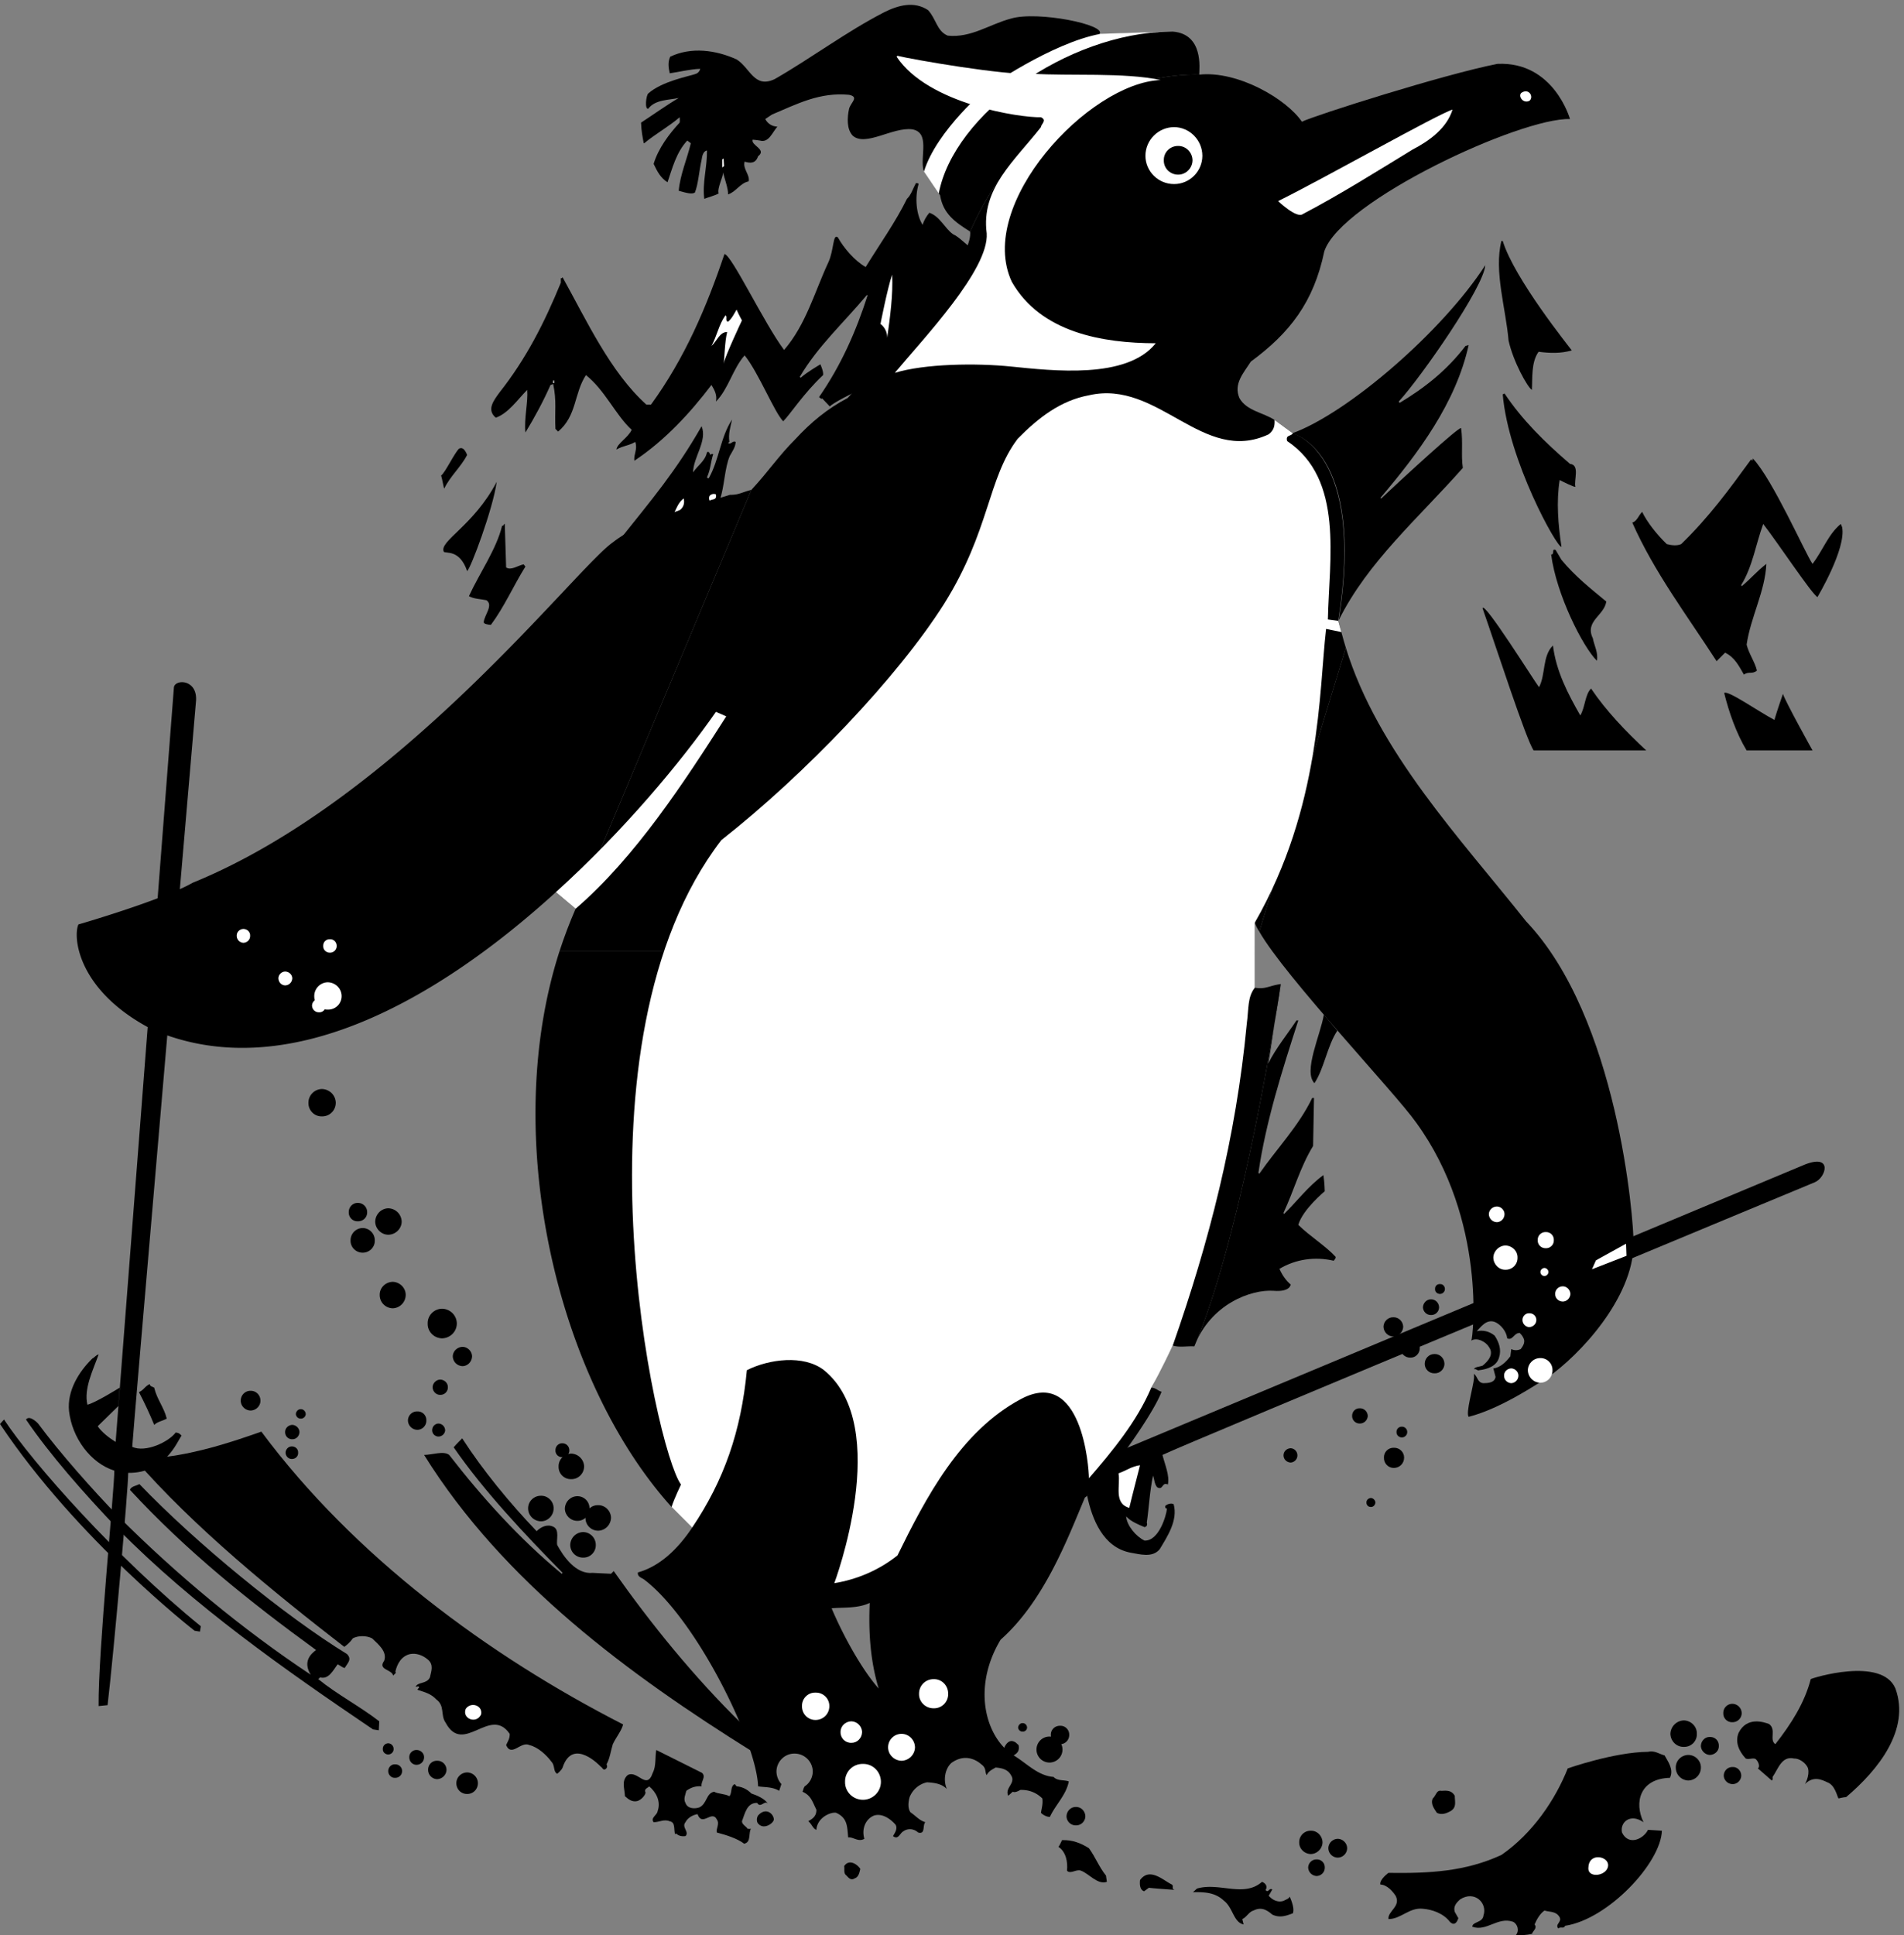 <svg xmlns="http://www.w3.org/2000/svg" xml:space="preserve" width="564.852" height="573.972"><rect width="100%" height="100%" fill="#808080" stroke="none"/><path d="M2464.25 3179.25c-72.78 90.41-127.52 154.37-185 255-13.4-32.35 18.58-68.65 19-103-9.93 15.34-27.21 25.71-31 46-5.72 2.18-5.72-4.73-8-6-1.18 2.13-3.77 1.27-6 1 5.69-17.02 5.69-33.45 14-52-.54-.46-1.4-2.19-4-1-23.33 40.3-25.92 90.43-52 130 3.61-16.23 8.79-31.79 6-50l3-2c-6.26-5.72-9.72 6.38-17 2 .37-11.18 7.28-20.68 12-31 12.57-25.99 13.15-69.49 23-97l226-92" style="fill:#000;fill-opacity:1;fill-rule:nonzero;stroke:none" transform="matrix(.133 0 0 -.133 -2.433 574.252)"/><path d="M2211.25 3613.25c7.93-10.82 16.57-24.65 19-39-2.43 11.76-2.43 48.06-8 71 16.8-.46 22.86-21.21 35-32-12.14 22.03-16.46 47.96-31 69-5.34-2.03 1.57-13.27-6-15-8.85 7.79-13.17 17.29-19 27-30.48-26.13 6.69-52.93 10-81m399-77h-2v-6h2v6m-270-294c-6.11 11.85-9.57 22.22-21 31-4.13-15.7 5.38-27.79 21-31" style="fill:#fff;fill-opacity:1;fill-rule:nonzero;stroke:none" transform="matrix(.133 0 0 -.133 -2.433 574.252)"/><path d="M1398.25 3111.25c72.73 91.13 127.47 155.09 185 256 13.35-32.62-18.64-68.93-19-103 9.87 15.06 27.16 25.43 31 45 5.67 2.9 5.67-4.01 8-6 1.13 2.85 3.72 1.99 6 2-5.74-17.3-5.74-33.72-14-52 .48-.73 1.35-2.46 4-2 23.28 41.02 25.87 91.16 52 131-3.66-16.51-8.84-32.07-6-50l-3-2c6.21-6 9.66 6.11 17 2-.42-11.45-7.34-20.96-13-31-11.62-26.26-12.2-69.77-22-97l-226-93" style="fill:#000;fill-opacity:1;fill-rule:nonzero;stroke:none" transform="matrix(.133 0 0 -.133 -2.433 574.252)"/><path d="M2054.25 3499.25c-16.59-1.41-172.42-73-185-88l-17 18-2-1-5 4c48.68 70.06 82.39 146.13 108 226l-1 2c-53.13-63.73-109.32-113.86-150-183l2-2c13.62 12.37 44 30 44 30s7.59-16.98 6-24c-43.87-41.17-73.55-87.85-89-103-19.7 20.05-55.43 109.37-86 147-26.47-29.86-35.98-74.8-64-103 2.95 14.37-3.1 25.61-10 37-47.55-62.39-102.87-122.89-172-169-1.75 14.99 7.76 25.36 2 42-14.98-8.86-26.22-8-42-17 1.95 14.19 26.16 26.29 34 44-35.5 32.43-59.71 88.61-102 122-26.86-41.17-19.94-90.44-62-126l-6 6c-2.07 38.2 3.11 61.54-5 100l-6-2c-16.14-36.46-35.15-71.9-56-106-3.36 30.64 6.15 66.95 4 95-20.32-20.27-41.93-52.25-70-62-21.2 17.52-4.77 38.27 8 56 59.83 75.62 100.46 156 137 245v10c2.35-.46 3.21 1.27 4 2 52.8-94.95 106.39-211.63 187-284h10c75.35 103.48 123.75 216.71 164 336 15.93-1.74 88.54-154.73 133-214 48.89 56.68 67.91 129.29 99 196 12.55 27.71 9.53 64.67 21 55 12.73-23.18 37.8-52.57 62-66 31.11 50.6 67.42 101.6 92 152 9.13 8.37 13.45 23.07 20 35 2.09.17 5.55.17 6-2-9.09-30.68-4.77-69.57 9-91 2.65 9.32 8.7 19.7 15 27 23.95-8.17 34.32-34.96 53-48 12.44-5.11 30.81-24.78 40-30 12.42 6.95 28.01 51.54 44 53 40.2-119.01 88.6-232.24 164-336h10c80.55 72.64 134.14 189.33 187 284 .73-.46 1.6-2.19 4-1v-11c36.49-88.72 77.11-169.11 137-244 12.72-18.46 29.14-39.2 8-56-28.12 9.02-49.73 41-70 62-2.21-28.78 7.3-65.08 4-96-20.9 34.38-39.91 69.82-56 106l-6 2c-8.17-38.18-2.98-61.52-5-100l-6-6c-42.11 35.84-35.2 85.1-62 127-42.35-34.12-66.55-90.3-102-122 7.79-18.43 31.99-30.54 34-44-15.84 8.28-27.07 7.42-42 16-5.82-16.36 3.69-26.73 2-41-69.18 45.38-124.5 105.89-172 168-6.96-11.12-13.01-22.36-10-37-28.07 28.47-37.58 73.42-64 104-30.63-38.36-55.7-80.71-77-123-6.35-6.98 3.15-22.54-9-25-15.5 15.43-28.47 36.17-43 54" style="fill:#000;fill-opacity:1;fill-rule:nonzero;stroke:none" transform="matrix(.133 0 0 -.133 -2.433 574.252)"/><path d="M1997.25 3564.25c.4 21.04-15 31-15 31s15.4 79.07 26 110c2.37-43.9-4.55-94.9-11-141m-324 39s-38.62-81.93-41-97c2.38 12.48 2.38 48.79 8 71-16.86.26-22.91-20.48-35-31 12.09 21.75 16.41 47.68 31 68 5.29-1.3-1.62-12.54 6-14 8.8 7.51 13.12 17.02 19 27 5.79-13.22 12-24 12-24m-421-134h2v-6h-2v6" style="fill:#fff;fill-opacity:1;fill-rule:nonzero;stroke:none" transform="matrix(.133 0 0 -.133 -2.433 574.252)"/><path d="M1042.25 3317.25c6.3 3.09 12.21.52 18-14-13.38-26.54-38.23-47.93-51-75-1.27.93-4.52 21.67-7 29 9.25 6.78 29.5 49.93 40 60m84-74c-8.5-61.61-58.64-194.72-66-199-16.62 49.01-47.62 38.52-52 43-11.512 23.51 66.71 57.87 118 156" style="fill:#000;fill-opacity:1;fill-rule:nonzero;stroke:none" transform="matrix(.133 0 0 -.133 -2.433 574.252)"/><path d="M1601.25 3212.25c2.65 2.84 8.04 5.45 14 3-.04-.81.59-5.55 0-6-.62-6.31-9.79-4.71-14-8-1.71 2.68-1.77 8.48 0 11m-79-38c6.06 12.57 9.52 22.95 21 32 4.08-15.97-5.43-28.07-21-32" style="fill:#fff;fill-opacity:1;fill-rule:nonzero;stroke:none" transform="matrix(.133 0 0 -.133 -2.433 574.252)"/><path d="M1147.25 3052.25c11.12-7.18 25.82 4.06 39 7l4-5c-26.69-42.89-47.44-90.43-77-130-6.95.46-16.14 2.08-16 6 1.48 16.29 22.23 37.89 6 49-13.16 2.72-27.86 2.72-39 9 24.11 52.5 61.28 104.36 74 157 4.56-.78 3.7 5.27 6 4l3-97m2223 728c25.91-84.32 148.65-236.45 154-244-25.23-7.14-48.57-6.28-74-3-16.92-23.16-13.46-59.46-15-85-9.7 5.66-41.68 63.14-52 110-6.1 71.98-32.89 154.1-16 222h3m-366-846c64.59 130.7 179.29 229.23 277 340-4.36 28.39.82 57.79-4 89-7.28.77-122.24-104.69-178-157l-2 1c85.42 100.58 168.4 212.08 197 341l-7-2c-41.48-54.31-90.75-93.21-147-127l-2 3c50.47 54.99 190.5 256.39 193 304-95.42-147.87-306.95-330.19-431-375 0 0 164.84-35.35 104-417m516 349c22.86-2.21 8.16-36.79 12-51-.38-2.21-27.18 10.76-35 15-7.73-48.32-3.41-99.32 4-149-10.01-2.18-118.48 192.73-131 340l4 2c39.2-58.95 90.2-109.08 146-157m541-223c22.93 29.77 35.04 66.07 63 89l3-7c9.66-47.91-55-156-55-156-12.27 6.1-88.33 121.05-121 163-16.6-45.4-23.51-94.67-49-136l1-3c24.49 20.99 31.4 31.36 55 50-2.85-61.86-34.83-118.04-44-180 4.84-20.15 18.68-39.16 23-58-10.37-8.82-19.02-1.04-29-9-11.63 20.05-20.27 38.21-42 49l-19-19c-65.59 101.55-139.05 198.36-188 309 10.91 3.46 13.51 15.56 22 24 10.52-22.27 32.13-49.93 55-72 11.7-3 22.94-3.86 32 0 62.68 60.96 106.76 121.47 156 189l3-3 1 5c44.43-47.06 117.04-212.15 133-235m-560 9c30.62-37.14 66.05-64.8 100-93-4.56-31.45-48.64-43.54-30-82 2.97-16 12.48-32.42 9-50-31.1 30.55-90.52 147.45-102 237 8.67-.74.03 13.95 10 10l13-22m-62-425c-16.29 21.82-85.44 235.73-114 317 2.63 18.13 117.59-165.98 126-176 14.93 28.18 7.15 69.66 31 93 7.27-57.91 33.2-107.18 61-156 11.09 18.57 10.23 46.23 24 60 33.77-50.07 76.98-95.02 123-138h-251m537 68c5.08 18.2 19 58 19 58 6.82-19.92 66-126 66-126h-147c-22.81 37.8-39.24 84.47-50 128 7.3 7.46 77.32-41.8 112-60m-975-693c-22.35-33.65-29.48-84.86-51-117-25.73 26.09 13.96 108.63 21 153l30-36" style="fill:#000;fill-opacity:1;fill-rule:nonzero;stroke:none" transform="matrix(.133 0 0 -.133 -2.433 574.252)"/><path d="M2682.25 1315.25c112.2 261.56 193 808 193 808-10.66-56.62-17.9-120.58-28-177 17.02 33.95 42.41 65.06 63 96h4c-35.83-111.32-72.13-224.55-89-340l2-2c39.07 56.08 88.34 107.07 118 169h4l-2-107c-29.07-47.41-42.9-100.13-66-149l1-3c29.02 28.53 54.08 62.24 88 87 2.67-17.56 3-36 3-36s-49.3-40.62-59-75c25.54-25.26 60.98-46.87 83-71 1.32-3.53-2.14-6.12-4-9-41.36 9.79-84.58 3.74-121-18 5.31-12.83 14.82-26.66 25-35 0 0-.68-17.02-38-14-48.97 3.62-140.73-28.59-177-124m-239-333c10.78-51.156 34.98-115.332 97-127 19.23-3.027 48.61-12.535 65 8 17.32 28.734 40.66 64.172 31 100-4.17 3.066-13.68 1.34-19-4 .14-6.762 1-3.305 4-6-1.27-14.594-17.84-72.359-50-71-18.69 8.867-39.43 33.07-41 54 10.21-11.422 27.5-18.336 41-24 8.39 1.773 5 10 5 10 4.84 31.965 6.57 70.863 14 105 2.94-8.21 2.94-18.58 9-26 13.82-8.137 10.36 12.61 24 6 4.51 19.57-6.73 44.64-12 66 35.53 18.4 1455 608 1455 608 24.74 10.14 40.95 63.63-21 40l-1517-634-85-105m-261 2819c-33.34 20.87-60.46 39.78-67 81l-37 56c-7.99 30.81 15.2 83.82-25 91-43.35 5.79-104.58-39.59-133-14-13.36 14.31-12.49 39.38-8 60 3.83 14.17 23.17 26.05 0 31-65.86 6.29-115.99-20.5-172-44l-15-10c5.32-10.59 15.69-16.64 27-17-11.31-12.61-19.09-36.8-39-31 0 0-12.93 1.97-16 2-4.71-12.99 32.45-21.64 12-37-5.48-16.61-17.57-15.75-30-12-4.86-15.85 12.43-29.68 9-44-19.05-3.83-28.56-23.71-46-29 1.02 12.2-9.75 40.75-11 49 .14-10-13.91-35.93-10-47-9.96-5.36-22.06-7.95-32-12-4.75 35.17 6.48 69.74 6 108-9.03-1.96-10.75-13.19-12-21-5.67-25.04-7.4-54.43-15-73-6.23-3.9-16.46-1.59-36 4 2.98 35.32 18.54 70.76 27 106l-8 6c-24.67-26.55-33.31-61.99-44-93-15.24 9.4-23.02 24.1-31 41 10.57 34.96 34.77 66.94 58 92 .98 3.46 0 12 0 12-24.95-21.5-52.61-36.2-79-58h-1c-2.86 14.89-5.46 27.86-6 46 26.47 17.29 56.73 38.9 84 55-21.23-4.86-52.34-3.13-68-24-8.54-1.61-4.65 29.84 0 34 30.46 27.17 91.73 38.65 104 43 5.7 1.46 10.23 5.11 12 12-21.69-.71-45.89-6.77-68-10-2.95 12.74-4.68 24.84 1 37 47.04 22.42 101.93 14.86 148-6 30.64-19.12 39.29-65.58 85-44 81.13 46.49 160.64 106.13 244 149 31.61 15.9 67.04 25.41 98 5 18.31-19.35 19.61-47.01 44-57 52.1-5.57 93.59 25.55 141 38 58.9 17.8 217.08-14.18 197-35l164 6c68.93-5.49 59.2-82.42 59-96-36.53 1.91-358.5-2.41-511-350m-1716-3110-2-12-12 2s-262.164 203.602-434 461l9 10c63.652-96.91 252.512-309.535 439-461m-183 215c165.711-168.336 371.207-312.465 567-445l13-2 1 20c-42.973 33.285-93.105 59.215-136 94l4 4c19.016-5.074 28.523 14.805 39 29 5.945-2.094 10.266-7.281 16-8 6.367 11.094 16.738 18.871 5 31-139.52 85.543-337.457 248.039-463 379-6.699-3.9-18.801-4.77-21-13 126.664-136.977 265.824-248.477 415-357-10.879-8.164-30.223-25.125-12-55-153.598 102.156-297.945 222.082-429 353-57.371 59.238-129.113 139.84-179 207 0 0-18.398 20.14-27 9 52.328-77.07 126.992-162.273 207-246" style="fill:#000;fill-opacity:1;fill-rule:nonzero;stroke:none" transform="matrix(.133 0 0 -.133 -2.433 574.252)"/><path d="m2112.25 3886.25-33 49c28.61 92.58 141 186 141 186s143.02 100.77 253 121l154 5c-228.7-3.5-481.43-183.64-515-361" style="fill:#fff;fill-opacity:1;fill-rule:nonzero;stroke:none" transform="matrix(.133 0 0 -.133 -2.433 574.252)"/><path d="M352.25 1231.25c.551-5.63 6.602-5.63 10-8 6.109-26.15 21.668-43.44 28-69-9.789-5.55-20.164-6.42-28-14-9.449 23.14-21.766 49.72-34 73 11.371 5.24 13.313 13.23 24 18m-33-168c131.512-151.387 310.141-296.598 467-418 6.504 4.715 13.418 10.766 19 19 11.707 6.461 30.723 6.461 43 0 12.789-12.555 34.395-28.977 27-50-15.078-20.465 16.902-18.738 20-33l6 6-1 3c4.004 17.363 13.512 34.648 33 39 13.355 2.566 28.051-2.621 39-12 14.117-11.363 8.066-26.059 5-40-7.305-15.445-26.32-9.398-32-21 3.086.367 7.406 2.098 8-1-.594-2.953-4.914-3.82-3-6 14.508-4.734 29.203-8.191 41-21 20.18-14.852 8.95-34.73 21-52 39.81-74.352 99.45 38.879 143-25 .53-10.457-4.66-17.371-8-25 11.98-27.809 32.73 9.359 52 0 18.76-4.473 37.78-21.758 49-37 8.66-8.961 3.47-21.926 13-27 0 0 10.35 8.531 12 14 22.84 68.867 85 2 85 2 4.11-2.281 4.97-8.332 10-6 4.48 2.855 5.34 6.313 3 11 7.53 13.465 9.26 29.887 14 45 6.5 14.273 19.46 29.832 23 44-301.74 154.379-599.937 374.785-807 653-67.801-24.09-139.687-46.86-211-56 0 0-55.746-8.29-71-6" style="fill:#000;fill-opacity:1;fill-rule:nonzero;stroke:none" transform="matrix(.133 0 0 -.133 -2.433 574.252)"/><path d="M304.25 1033.25c.148-34.953-32.699-406.621-46-518l-20-2c-1.273 119.43 35.895 490.23 35 525-53.559 17.09-94.184 73.28-101 133-4.418 44.86 21.512 87.21 52 117 4.949 2.2 8.406 8.25 14 9-12.508-35.32-33.254-75.95-25-112 17.68 4.07 72 38 72 38l-3-41-46-45c8.508-12.76 24.93-25.72 40-35 0 0 118.039 1527.07 130 1683 3.164 18.99 55.027 17.91 49-34-11.691-138.35-142.207-1650.09-142-1660 29.719-13.54 81.039 10.77 97 32 5.648-.48 9.105-2.21 13-7-9.945-13.37-35.984-83.92-119-83" style="fill:#000;fill-opacity:1;fill-rule:nonzero;stroke:none" transform="matrix(.133 0 0 -.133 -2.433 574.252)"/><path d="M2561.25 1050.25c-7.82-31.21-16.46-63.187-24-95-35.68 10.203-19.26 49.96-24 77 16.84 5.81 30.67 16.18 48 18" style="fill:#fff;fill-opacity:1;fill-rule:nonzero;stroke:none" transform="matrix(.133 0 0 -.133 -2.433 574.252)"/><path d="M4246.25 552.25c33.28-91.574-38.46-181.469-110-242-4.53.027-17-3-17-3-3.08 3.891-7.41 29.824-25 36-12.66 5.926-30.81 14.891-50-4 0 0 11.09 17.813 7 35-4.02 11.984-20.22 22.785-31 22-27.69 6.512-35.46-22.875-48-41-.43-2.617 1.3-6.074-2-8-8.8 7.973-31 27-31 27 5.77 3.445 1.45 15.547-5 21-6.51 3.191-14.29-1.996-22 1-14.77 16.02-24.27 35.902-16 57 18.63 37.785 57.42 23.848 68 20 17.08-12.574-.21-35.051 14-45 35.06 44.523 65.31 92.063 79 145 1.72 2.16 158.89 51.219 189-21" style="fill:#000;fill-opacity:1;fill-rule:nonzero;stroke:none" transform="matrix(.133 0 0 -.133 -2.433 574.252)"/><path d="M1091.25 494.25c-10.89-22.121-42.94-8.797-34 13 12.09 16.523 38.6 7.016 34-13" style="fill:#fff;fill-opacity:1;fill-rule:nonzero;stroke:none" transform="matrix(.133 0 0 -.133 -2.433 574.252)"/><path d="M1584.25 364.25c9.75-9.027-3.21-19.398-1-30-12.59 1.094-23.82-2.363-34-10-1.92-7.922-7.11-18.293-2-27 4.4-12.902 19.96-13.766 31-10 17.48 8.336 14.89 31.672 33 35 7.82-5.059 23.38-4.191 34-10 6.66 7.535 1.48 22.23 12 27l4-5c10.54-.633 23.51-5.82 33-16 11.25-3.648 30.27-11.43 37-23-6.73 9.844-16.24-10.902-24 2-23.36.926-27.68-25.004-34-41 .27-7.34 8.92-10.797 13-17 2.83 1.016 6.29-1.578 8 2-7.76-10.492.88-31.234-16-35-15.1 11.543-39.3 19.32-61 25-2.5 8.152 7 19.387 0 29-11.15 22.367-32.75-17.391-43 12-10.5-1.73-21.73-7.781-27-18-9.43-11.391 9.59-21.762 0-31-8.57-1.137-15.48.594-21 6l-2-2c-3.71 9.559 1.47 26.844-12 29-12.46 5.625-23.7-2.156-36-2-7.58 10.219 7.98 15.402 9 25 7.63 21.52-3.61 42.266-19 55-2.77-4.094-12.27-4.957-8-14-.81-6.516-10.32-16.887-19-19-11.2-2.207-18.98 3.844-27 11-.62 17.043-8.4 34.332 6 47 21.9 12.398 42.64-35.141 56 5 8.25 15.176 4.79 36.785 8 51l102-51m2147 39c7.2-13.453 21.03-30.738 12-50-67.32-1.77-80.29-55.074-59-99-29.93 20.879-52.98-.73-48-23 15.18-31.031 48.61-13.457 58 6l31-2c-2.15-71.535-119.74-197.52-216-212-2.45-7.715-10.23-.8-15-6-8.19 9.523 8.23 13.844 3 25-7.73 13.91-21.57 11.316-34 15-10.04-7.14-16.95-19.242-22-31 6.78-8.121-3.6-14.172-6-21-13.15-2.68-24.39-3.543-36-3 9.02 9.828 3.83 25.387-6 30-34.25 11.809-59.32-22.766-91-11 .57 11.574 23.25 8.441 25 25 9.42 27.195-19.39 56.73-52 36-8.74-7.938-15.65-15.719-12-28l8-14c-7.33-22.23-19-8-19-8-14.26 18.723-39.32 27.367-60 29-30.32 3.555-49.34-23.242-77-23-1.73 17.91 28.53 28.281 16 52-6.49 9.992-19.45 24.688-34 25-2.74 10.922 18 26 18 26 92.49-1.246 172.01 3.074 252 40 70.4 48.645 120.54 123.844 148 193 0 0 103.05 36.293 179 37 14.81 3.613 25.18-5.027 37-8m-468-90c-.2-12.48 4.99-25.445-9-34-9.35-5.273-20.58-9.598-31-4-6 9.098-14.65 20.336-9 32 7.32 6.484 8.18 19.449 19 17 11.65.723 22.89 1.586 30-11" style="fill:#000;fill-opacity:1;fill-rule:nonzero;stroke:none" transform="matrix(.133 0 0 -.133 -2.433 574.252)"/><path d="M1744.25 262.25c2.74-8.156-21.03-26.199-34-12-4.75 3.844-4.75 13.352-1 19 16.13 18.121 32.88 5.699 35-7m703-66c14.55-19.945 22.34-41.555 38-61l2-14c-21.12-7.18-40.14 18.754-58 25-9.8 4.125-23.62-8.84-31 0 2.19 18.816-2.13 42.156-19 53 2.17 2.121 8 15 8 15 22.7.949 42.58-6.828 60-18" style="fill:#000;fill-opacity:1;fill-rule:nonzero;stroke:none" transform="matrix(.133 0 0 -.133 -2.433 574.252)"/><path d="M3605.25 160.25c2.25-25.219-45.29-33.32-44-8 .33 34.102 41.93 27.078 44 8" style="fill:#fff;fill-opacity:1;fill-rule:nonzero;stroke:none" transform="matrix(.133 0 0 -.133 -2.433 574.252)"/><path d="M1937.25 150.25c-1.83-7.656-3.56-18.027-12-21-10.57-6.535-14.9 2.973-21 8-4.27 5.344-1.68 13.125-3 19 10.83 16.598 28.98 4.496 36-6m695-35c5.02-3.773-1.89-8.957 6-12-1.85.449-56.3 3.906-57 5l-11-8c-9.91 3.449-9.91 16.414-9 25 21.57 29.445 51.82-.809 71-10m209-12c6.05-8.195 7.79 5.637 15 1l-8-14c8.56-9.887 21.53-15.938 34-11 4.82 2.84 10 3.703 13 9 3.05-7.887 10.83-25.176 7-37-16.05-6.324-29.88-10.648-46-3-13.27 11.367-25.37 17.418-42 9-10.16-2.816-15.35-14.918-25-19l3-12c-22.73 4.844-23.6 37.688-44 53-20.23 19.262-45.29 19.262-69 19l9 8c49.28 14.734 104.6-20.703 145 15 8-2.855 13.19-10.637 8-18m-1957 302c6.691.129 12.203 5.641 12 12 .203 7.234-5.309 12.742-12 13-6.902-.258-12.414-5.766-12-13-.414-6.359 5.098-11.871 12-12m15-52c9.008-.406 15.918 6.504 16 15-.082 8.551-6.992 15.465-16 15-8.043.465-14.953-6.449-15-15 .047-8.496 6.957-15.406 15-15m48 29c9.574-.008 16.996 7.414 17 17-.004 8.727-7.426 16.148-17 16-8.738.148-16.16-7.273-16-16-.16-9.586 7.262-17.008 16-17m46-32c11.55.449 20.73 9.633 21 21-.27 11.289-9.45 20.473-21 20-11.105.473-20.289-8.711-20-20-.289-11.367 8.895-20.551 20-21m67-33c13.27-.348 24.04 10.426 24 24 .04 13.012-10.73 23.785-24 24-13.31-.215-24.09-10.988-24-24-.09-13.574 10.69-24.348 24-24m634 2908c-19.86-4.71-27.36-11.34-48-11-33.23-11.87-186.8-47.59-261-106-84.26-58.86-476.676-571.41-937-759-69.086-39.3-255-93-255-93-12.453-27.12-2.91-148.6 166-235 298.434-127.76 636.988 68.44 899 307l44-37 392 934m-428-1029c-133.58-414.91-4.81-956.63 250-1239l46-46c-32.04-47.996-72.14-86.367-121-100-1.96-10.023 10.14-12.617 14-16 115.99-87.949 250.68-362.02 254-461 13.54-2.363 31.69-.633 47-10l5 15a43.259 43.259 0 0 0-11 28c.21 22.137 18.22 40.148 40 40 22.66.148 40.67-17.863 41-40-.33-13.969-7.37-26.211-18-33-3.52-5.473-2.67-7.426-5-12 19.13-8.516 21.72-21.48 31-40 .66-18.648-15.33-22.969-18-26 6.99-4.746 10.45-16.848 18-19 2.1 28.516 33.07 40.184 44 38 26.24-11.648 24.51-31.527 27-55 10.48 1.863 22.57-11.102 36-3-6.94 24.203 4.4 45.273 22 52 25.3 7.426 48-21 48-21 4.74-9.715-3.04-19.223-6-25 11.61-8.914 15.06 5.777 22 10 10.35 7.879 24.18 7.016 34-2 16.97-4.812 9.19 15.93 16 23-13.72 4.168-20.64 13.676-33 22-6.65 8.961-4.92 23.656-2 34 6.59 16.449 21.28 29.414 39 33 15.13-.992 32.41-2.719 44-15-8.13 19.195-4.68 44.262 10 58 37.84 27.535 67.52-3.98 67-3 11.89-8.363 7.35-17.652 12-24 4 8.938 13.5 13.262 20 17 10.79-1.145 26.35-2.875 34-17 12.23-17.855-14.57-28.227-6-46l10 9c4.77-2.465 11.69.992 17 4 18.89.449 35.31-5.602 49-19 1.87-11.664-1.59-22.039-3-32 4-4.73 14.38-9.918 20-9 11.66 25.879 36.73 49.215 42 79-11.32 3.926-25.15.465-34 10-35.23 2.566-59.43 30.227-89 48 9.69 5.563 13.36 11.613 11 23-3.91 3.309-6.5 6.766-11 8-9.33 3.949-17.11-4.691-21-14-48.83 50.797-63.96 148.035-8 241 97.46 86.387 149.32 225.258 188 317 0 0-191.38-155.703-480-235-2.95-64.762 1.37-129.586 20-191-36.78 41.535-78.27 115.867-105 179 25 2.559 57.85-.898 85 12 288.62 79.297 480 235 480 235 35.98 23.62 148.76 177.49 171 236-8 1.57-12.32 8.78-23 9 1.64 2.48 48 94 48 94 14.15-4.87 31.69-.95 48-2 112.2 261.56 193 808 193 808-24.49-3.03-34.86-12.54-58-8 0 0-.2 41.78 0 81h-1551" style="fill:#000;fill-opacity:1;fill-rule:nonzero;stroke:none" transform="matrix(.133 0 0 -.133 -2.433 574.252)"/><path d="M2817.25 2196.25c-.2 32.97 0 64 0 64 1.77-5.71 5.11-12.59 10-20l193 633c-3.55 11.48-6.87 23.32-10 35l-7 25c60.79 376.09-101 418-101 418l-41 30c-25.04 16.47-61.48 19.93-78 48-14.6 32.44 9.6 57.5 25 82 86.59 63.66 140.18 131.95 164 246 37.55 112.41 436.88 298.24 548 295 0 0-35.92 129-162 123-121.12-23.82-408.95-115.44-436-129-34.32 50.73-143.23 114.26-229 105-36.53 1.91-358.5-2.41-511-350 4.48-43.53-60.35-132.12-273-371-46-24.1-82.74-55-116-91-38.48-38.33-60.09-72.04-99-114l-392-934c-13.39-30.81-25.55-62.71-36-95h1551" style="fill:#000;fill-opacity:1;fill-rule:nonzero;stroke:none" transform="matrix(.133 0 0 -.133 -2.433 574.252)"/><path d="M2827.25 2240.25c57-100.27 304.58-361.12 350-426 157.98-217.39 126.43-480.59 123-486 12.94 8.01 32.82-3.23 39-14 11.97-16.02-1-31.58-14-42-6.87-2.55-18.11-2.55-19-8 5.21 2 6.94-4.05 12-2 18.27 2.27 39.02 9.18 44 29 5.39 17.35-.66 33.77-10 48-12.7 10.55-26.96 12.57-40 10 8.72 8.62 20.67 26.62 39 21 15.38-5.61 27.63-22.76 29-37 12.46-5.64 15.05 12.52 28 12 2.61-2.94 6.07-6.4 8-11 4.98-8.36-.2-17.87-6-25-7.17-3.25-14.09-3.25-21 0l-2-16c-9.23-12.31-22.2-25.28-38-27l5-19c-2.17-12.98-16-13.85-27-14-13.2 1.02-12.33 13.11-21 21v-9c-1.71-21.36-18.99-78.4-12-87 73.39 18.68 156.95 76.3 175 87 74.14 51.25 190.83 178.02 193 297 .35 57.31-35.3 506.23-240 721-145.76 183.89-330.77 378.3-402 610l-193-633" style="fill:#000;fill-opacity:1;fill-rule:nonzero;stroke:none" transform="matrix(.133 0 0 -.133 -2.433 574.252)"/><path d="M2029.25 391.25c16.3.398 29.65 13.742 30 30-.35 16.656-13.7 30-30 30-16.61 0-29.95-13.344-30-30 .05-16.258 13.39-29.602 30-30m72 117c17.72-.359 32.43 14.348 32 32 .43 18.629-14.28 33.336-32 33-18.56.336-33.27-14.371-33-33-.27-17.652 14.44-32.359 33-32m536 3399c34.51-.11 62.88 28.26 63 63-.12 35.25-28.49 63.61-63 64-35.48-.39-63.85-28.75-64-64 .15-34.74 28.52-63.11 64-63" style="fill:#fff;fill-opacity:1;fill-rule:nonzero;stroke:none" transform="matrix(.133 0 0 -.133 -2.433 574.252)"/><path d="M2646.25 3928.25c17.38-.03 31.75 14.34 32 32-.25 17.79-14.62 32.16-32 32-18.07.16-32.45-14.21-32-32-.45-17.66 13.93-32.03 32-32m-1910-2100c17.199-.48 30.879 13.2 31 30-.121 16.95-13.801 30.63-31 31-16.559-.37-30.238-14.05-30-31-.238-16.8 13.441-30.48 30-30" style="fill:#000;fill-opacity:1;fill-rule:nonzero;stroke:none" transform="matrix(.133 0 0 -.133 -2.433 574.252)"/><path d="M749.25 2066.25c17.344-.43 31.023 13.25 31 30 .023 17.01-13.656 30.69-31 31-16.41-.31-30.094-13.99-30-31-.094-16.75 13.59-30.43 30-30m-95 54c8.926.25 15.766 7.09 16 16-.234 7.97-7.074 14.81-16 15-7.953-.19-14.793-7.03-15-15 .207-8.91 7.047-15.75 15-16" style="fill:#fff;fill-opacity:1;fill-rule:nonzero;stroke:none" transform="matrix(.133 0 0 -.133 -2.433 574.252)"/><path d="M730.25 2060.25c7.977-.4 14.82 6.44 15 15-.18 8.32-7.023 15.16-15 15-8.898.16-15.738-6.68-16-15 .262-8.56 7.102-15.4 16-15m-169 155c8.574.32 15.418 7.17 15 16 .418 8.05-6.426 14.89-15 15-8.301-.11-15.141-6.95-15-15-.141-8.83 6.699-15.68 15-16m193-22c8.324-.15 15.168 6.7 15 15 .168 8.57-6.676 15.41-15 15-8.555.41-15.395-6.43-15-15-.395-8.3 6.445-15.15 15-15" style="fill:#fff;fill-opacity:1;fill-rule:nonzero;stroke:none" transform="matrix(.133 0 0 -.133 -2.433 574.252)"/><path d="M884.25 1564.25c16.59.29 29.656 13.36 30 29-.344 16.59-13.41 29.65-30 30-15.641-.35-28.703-13.41-29-30 .297-15.64 13.359-28.71 29-29m-68 30c11.895-.45 21.195 8.85 21 20 .195 11.8-9.105 21.11-21 21-11.059.11-20.363-9.2-20-21-.363-11.15 8.941-20.45 20-20m11-70c15.145-.02 27.395 12.24 27 27 .395 15.47-11.855 27.72-27 28-15.086-.28-27.34-12.53-27-28-.34-14.76 11.914-27.02 27-27m67-124c15.875.44 28.895 13.46 29 30-.105 15.59-13.125 28.61-29 29-16.254-.39-29.277-13.41-29-29-.277-16.54 12.746-29.56 29-30m110-67c18.26.35 32.89 14.98 33 33-.11 18.09-14.74 32.73-33 33-17.848-.27-32.48-14.91-32-33-.48-18.02 14.152-32.65 32-33m46-62c11.2.32 20.69 9.8 21 22-.31 11.2-9.8 20.69-21 21-12.2-.31-21.69-9.8-22-21 .31-12.2 9.8-21.68 22-22m-50-64c9.66-.24 17.26 7.36 17 17 .26 9.11-7.34 16.71-17 17-9.094-.29-16.695-7.89-17-17 .305-9.64 7.906-17.24 17-17m-4-93c8.15.06 14.56 6.47 15 14-.44 8.29-6.85 14.7-15 15-7.664-.3-14.074-6.71-14-15-.074-7.53 6.336-13.94 14-14m-47 15c11.234.22 20.469 9.46 20 21 .469 11.24-8.766 20.48-20 20-11.551.48-20.785-8.76-21-20a21.356 21.356 0 0 1 21-21m-372 43c12.219.25 22.066 10.1 22 22 .066 12.41-9.781 22.26-22 22-12.086.26-21.937-9.59-22-22 .063-11.9 9.914-21.75 22-22m112-18c5.906-.26 10.691 4.53 11 10-.309 6.34-5.094 11.13-11 11-5.91.13-10.699-4.66-11-11 .301-5.47 5.09-10.26 11-10m-19-46c8.602-.21 15.727 6.92 16 16-.273 8.5-7.398 15.63-16 16-8.98-.37-16.109-7.5-16-16-.109-9.08 7.02-16.21 16-16m-1-44c8.172-.17 14.492 6.15 14 14 .492 7.74-5.828 14.06-14 14-7.418.06-13.738-6.26-14-14 .262-7.85 6.582-14.17 14-14" style="fill:#000;fill-opacity:1;fill-rule:nonzero;stroke:none" transform="matrix(.133 0 0 -.133 -2.433 574.252)"/><path d="M1302.25 2291.25c133.58 115.07 242.48 282.75 336 429l-23 10c-77.73-111.36-204.36-263.93-357-402l44-37m260-1380c71.02 105.51 109.11 214.54 122 351 49.34 24.74 126.7 35.11 172 0 154.37-125.66 23-475 23-475 49.25 7.926 99.39 28.672 141 62 62.97 128.305 140.55 277.19 276 349 134.66 71.23 150.86-150.68 151-177 52.59 60.89 107.04 126.58 139 202 19.69 33.81 48 94 48 94 80.7 230.23 141.11 463.57 165 717 4.63 34.4 1.38 60.04 18 81v145c148.47 259.3 142.71 515.72 159 655l34-7-7 25-23 3c2.54 133.89 36.47 312.8-91 398-3.48 13.99 7.32 9.84 13 17l-41 30c.89-13.79-1.84-23.29-13-32-147.02-69.08-245.55 122.81-401 87-63.23-11.73-112.5-49.76-159-97-67.6-89.33-61.26-203.71-164-368-103.55-163.59-309.84-379.96-497-527-347-451.95-147.34-1358.65-90-1437 0 0-15.85-33.152-21-50l46-46" style="fill:#fff;fill-opacity:1;fill-rule:nonzero;stroke:none" transform="matrix(.133 0 0 -.133 -2.433 574.252)"/><path d="M1674.25 472.25c-108.55 106.191-204.71 225.254-287 342l-6-6-41 2c-37.53-3.836-65.19 36.785-79 62-2.61 11.09 6.03 34.426-9 41-13.49 6.391-27.32-.523-37-10-60.34 63.066-119.98 135.67-166 207 0 0-14.48-14.28-19-20 67.62-98.004 160.1-195.676 243-280l-2-2c-93 76.816-177.7 170.168-251 265-12.27 9.75-37.34.25-56 0 176.84-284.125 458.18-490.488 733-662l-23 61m-368 454c15.11-.078 27.44 12.254 27 27 .44 15.688-11.89 28.02-27 28-15.32.02-27.66-12.312-28-28 .34-14.746 12.68-27.078 28-27" style="fill:#000;fill-opacity:1;fill-rule:nonzero;stroke:none" transform="matrix(.133 0 0 -.133 -2.433 574.252)"/><path d="M1352.25 904.25c15.8.23 28.57 13.004 29 29-.43 15.504-13.2 28.273-29 28-15.7.273-28.47-12.496-28-28-.47-15.996 12.3-28.77 28-29m-33-60c15.47-.309 28.24 12.465 28 28 .24 15.965-12.53 28.734-28 29-16.03-.266-28.8-13.035-29-29 .2-15.535 12.97-28.309 29-28m-27 175c15.84-.46 28.61 12.3 29 28-.39 15.81-13.16 28.58-29 29-15.67-.42-28.44-13.19-28-29-.44-15.7 12.33-28.46 28-28m-67-94c15.29.156 28.05 12.926 28 29 .05 15.434-12.71 28.203-28 28-16.22.203-28.99-12.566-29-28 .01-16.074 12.78-28.844 29-29" style="fill:#000;fill-opacity:1;fill-rule:nonzero;stroke:none" transform="matrix(.133 0 0 -.133 -2.433 574.252)"/><path d="M1272.25 1068.25c9.15-.39 16.22 6.68 16 15 .22 9.12-6.85 16.19-16 16-8.29.19-15.36-6.88-15-16-.36-8.32 6.71-15.39 15-15m1958 364c6-.02 11.02 5 11 11 .02 6.38-5 11.39-11 11-6.37.39-11.39-4.62-11-11-.39-6 4.63-11.02 11-11m-20-47c9.95-.36 17.88 7.57 18 17-.12 10.14-8.05 18.07-18 18-9.62.07-17.56-7.86-18-18 .44-9.43 8.38-17.36 18-17m-84-48c11.88.18 21.55 9.84 22 22-.45 11.7-10.12 21.36-22 21-11.98.36-21.64-9.3-22-21 .36-12.16 10.02-21.82 22-22m92-82c12.03-.46 21.83 9.34 22 21-.17 12.54-9.97 22.34-22 22-12.16.34-21.97-9.46-22-22 .03-11.66 9.84-21.46 22-21m-54 35c11.64-.35 21.45 9.46 21 22 .45 11.65-9.36 21.45-21 21-12.54.45-22.35-9.35-22-21-.35-12.54 9.46-22.35 22-22m-113-147c9.75-.2 17.5 7.55 18 17-.5 9.68-8.25 17.43-18 17-9.38.43-17.13-7.32-17-17-.13-9.45 7.62-17.2 17-17m94-31c6.59.02 12.01 5.45 12 12 .01 6.82-5.41 12.23-12 12-6.78.23-12.2-5.18-12-12-.2-6.55 5.22-11.98 12-12m-18-68c12.86-.07 23.05 10.13 23 23 .05 12.27-10.14 22.46-23 22-12.29.46-22.48-9.73-22-22-.48-12.87 9.71-23.07 22-23m-230 12c8.14.44 15.13 7.41 15 16 .13 8.63-6.86 15.61-15 16-9.07-.39-16.05-7.37-16-16-.05-8.59 6.93-15.56 16-16m179-99c5.16-.219 9.61 4.23 10 10-.39 5.199-4.84 9.648-10 10-5.81-.352-10.26-4.801-10-10-.26-5.77 4.19-10.219 10-10" style="fill:#000;fill-opacity:1;fill-rule:nonzero;stroke:none" transform="matrix(.133 0 0 -.133 -2.433 574.252)"/><path d="M3389.25 1233.25c8.75.47 15.96 7.68 16 17-.04 8.46-7.25 15.67-16 16-9.03-.33-16.24-7.54-16-16-.24-9.32 6.97-16.53 16-17" style="fill:#fff;fill-opacity:1;fill-rule:nonzero;stroke:none" transform="matrix(.133 0 0 -.133 -2.433 574.252)"/><path d="M2942.25 183.25c14.05.367 25.67 11.98 26 26-.33 14.637-11.95 26.25-26 26-14.6.25-26.21-11.363-26-26-.21-14.02 11.4-25.633 26-26m60-8c11.43.164 20.71 9.449 21 21-.29 11.359-9.57 20.645-21 21-11.48-.355-20.77-9.641-21-21 .23-11.551 9.52-20.836 21-21m-619 253c10.98-.012 20.26 9.273 20 21 .26 11.18-9.02 20.465-20 20-11.93.465-21.22-8.82-21-20-.22-11.727 9.07-21.012 21-21m35-181c11.45-.348 20.73 8.941 21 20-.27 11.848-9.55 21.133-21 21-11.46.133-20.74-9.152-21-21 .26-11.059 9.54-20.348 21-20m537-113c10.11.379 18.39 8.652 18 19 .39 10.066-7.89 18.34-18 18-10.3.34-18.57-7.934-19-18 .43-10.348 8.7-18.621 19-19m819 288c16.27-.496 29.48 12.715 29 29 .48 16.309-12.73 29.52-29 30-16.32-.48-29.54-13.691-30-30 .46-16.285 13.68-29.496 30-29m58-18c11.5.43 20.46 9.391 20 20 .46 11.504-8.5 20.469-20 20-10.61.469-19.58-8.496-20-20 .42-10.609 9.39-19.57 20-20m50 73c11.61-.359 20.85 8.875 21 20-.15 11.66-9.39 20.895-21 21a20.2 20.2 0 0 1-20-21c-.41-11.125 8.82-20.359 20-20m-98-130c15.52.445 28.14 13.074 28 29 .14 15.219-12.48 27.848-28 28-15.63-.152-28.25-12.781-28-28-.25-15.926 12.37-28.555 28-29m99-8c10.14-.035 18.77 8.582 19 19-.23 10.848-8.86 19.469-19 19-11.12.469-19.74-8.152-20-19 .26-10.418 8.88-19.035 20-19" style="fill:#000;fill-opacity:1;fill-rule:nonzero;stroke:none" transform="matrix(.133 0 0 -.133 -2.433 574.252)"/><path d="M3357.25 1592.25c9.15.26 16.91 8.01 17 18-.09 9.14-7.85 16.89-17 17-9.98-.11-17.73-7.86-18-17 .27-9.99 8.02-17.74 18-18m19-106c15.3-.3 27.39 11.79 27 27 .39 14.6-11.7 26.69-27 27-14.51-.31-26.6-12.4-27-27 .4-15.21 12.49-27.3 27-27m90 48c10.18-.41 18.44 7.84 18 18 .44 10.2-7.82 18.46-18 18-10.18.46-18.44-7.8-18-18-.44-10.16 7.82-18.41 18-18m-3-62c4.81.07 8.76 4.02 9 9-.24 4.76-4.19 8.71-9 9-4.93-.29-8.87-4.24-9-9 .13-4.98 4.07-8.93 9-9m41-57c8.97.12 16.54 7.69 17 17-.46 9.36-8.03 16.93-17 17-9.71-.07-17.27-7.64-17-17-.27-9.31 7.29-16.88 17-17m-75-57c9.01.44 15.94 7.36 16 16-.06 8.45-6.99 15.37-16 15-8.07.37-15-6.55-15-15 0-8.64 6.93-15.56 15-16m25-124c15.02.17 27.33 12.48 27 28 .33 14.86-11.98 27.18-27 27-15.36.18-27.68-12.14-28-27 .32-15.52 12.64-27.83 28-28m192 283-1 27-67-37-9-20 77 30m-1050 2035c-64.43-81.05-230.39-61.18-322-52-78.66 8.11-193.62 6.38-260-14 64.65 77.43 210.29 230.42 205 311-13.29 100.07 61.91 161.43 121 237 .55 7.41 14.38 15.19 0 22-45.48-1.41-251.84 29.21-322 135l2 2c32.72-8.11 241.03-44.41 302-40 82.51-5.27 202.65 3.37 285-14-160.14-6.25-412.84-276.75-332-450 64.68-113.47 202.98-136.81 321-137m662 521c-12.48-41.09-51.37-69.62-89-89-81.66-49.77-159.45-99.04-245-144-13.85-10.35-55 29-55 29 100.79 49.68 357.5 194.89 389 204m172 20c-13.45-7.61-25.87 8.59-19 17 16.89 12.12 28.78-7.87 19-17m-1593-3611c17.34-.121 31.13 13.672 31 31 .13 16.703-13.66 30.496-31 30-16.7.496-30.49-13.297-30-30-.49-17.328 13.3-31.121 30-31m80-51c12.94-.289 23.68 10.449 24 24-.32 12.945-11.06 23.688-24 24-13.55-.312-24.29-11.055-24-24-.29-13.551 10.45-24.289 24-24m26-127c22-.004 40.01 18.012 40 40 .01 22.445-18 40.461-40 40-22.44.461-40.45-17.555-40-40-.45-21.988 17.56-40.004 40-40" style="fill:#fff;fill-opacity:1;fill-rule:nonzero;stroke:none" transform="matrix(.133 0 0 -.133 -2.433 574.252)"/><path d="M2299.25 456.25c5.48-.309 9.81 4.023 10 9-.19 5.715-4.52 10.047-10 10-5.21.047-9.55-4.285-10-10 .45-4.977 4.79-9.309 10-9m60-69c16.02.023 29.02 13.02 29 29 .02 16.09-12.98 29.086-29 29-16.05.086-29.04-12.91-29-29-.04-15.98 12.95-28.977 29-29" style="fill:#000;fill-opacity:1;fill-rule:nonzero;stroke:none" transform="matrix(.133 0 0 -.133 -2.433 574.252)"/><path d="m1629.25 3944.25 4 3-1 17-3-2v-18" style="fill:#fff;fill-opacity:1;fill-rule:nonzero;stroke:none" transform="matrix(.133 0 0 -.133 -2.433 574.252)"/></svg>
